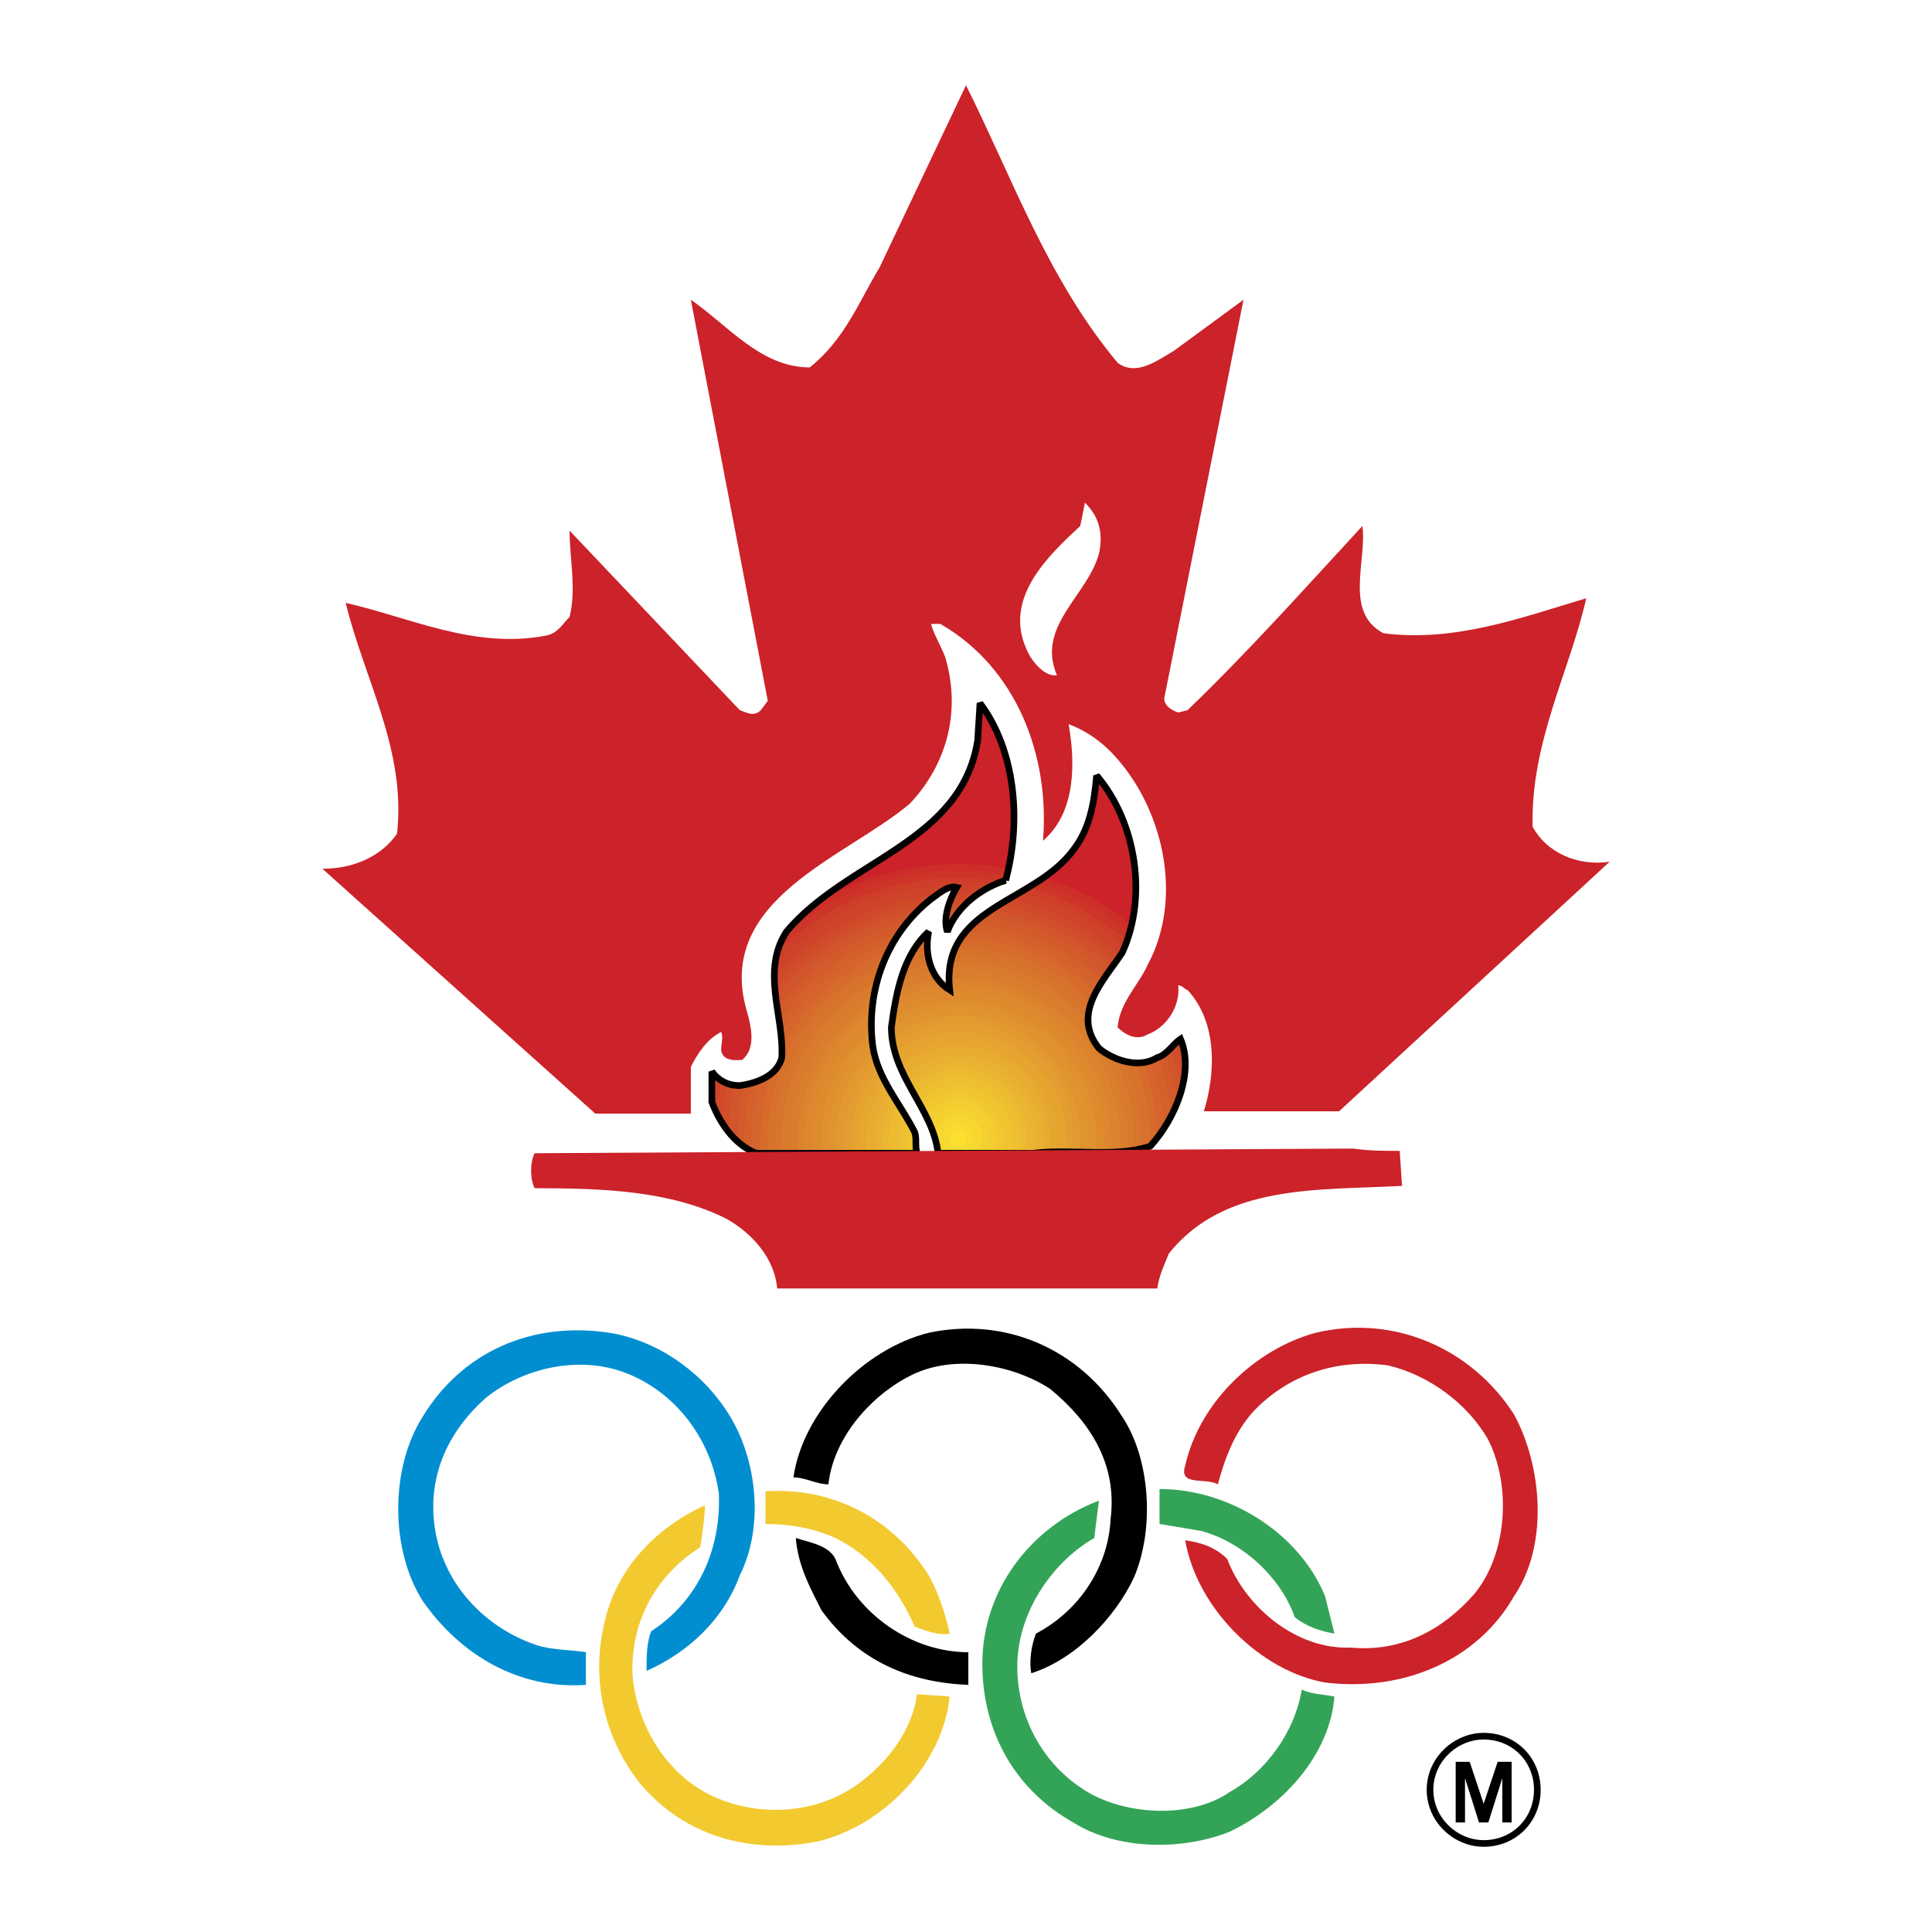 <svg xmlns="http://www.w3.org/2000/svg" width="2500" height="2500" viewBox="0 0 192.756 192.756"><path fill-rule="evenodd" clip-rule="evenodd" fill="#fff" d="M0 0h192.756v192.756H0V0z"/><path d="M111.5 36.189c1.861 1.396 3.955-.232 5.584-1.163l6.979-5.118-7.91 39.783c0 .698.699 1.164 1.396 1.396l.932-.232c6.049-5.816 11.865-12.331 17.447-18.379.467 3.49-1.861 8.608 2.094 10.702 7.213.931 13.959-1.629 20.24-3.489-1.627 7.212-5.582 14.424-5.35 22.799 1.395 2.56 4.42 3.955 7.678 3.49l-26.988 24.893h-13.494c1.164-3.723 1.396-8.84-1.627-12.098-.232 0-.467-.465-.932-.465.232 2.094-1.162 4.188-3.023 4.885-1.164.699-2.328 0-3.025-.697.232-2.559 2.094-4.188 3.025-6.281 3.488-6.515 1.627-15.123-3.025-20.474-1.396-1.628-3.023-2.792-4.885-3.49.697 3.955.697 8.841-2.559 11.632.697-8.375-2.561-17.216-10.238-21.636h-.931c.233.931.931 2.094 1.396 3.257 1.628 5.351.232 10.702-3.49 14.657-6.281 5.351-19.542 9.539-16.285 20.706.465 1.629.931 3.723-.465 4.885-.465 0-1.861.234-2.094-.93 0-.697.232-1.396 0-1.861-1.396.699-2.327 2.094-3.024 3.49v4.652h-9.539l-27.22-24.428c3.024 0 5.816-1.163 7.444-3.49.931-8.375-3.257-15.355-5.118-23.032 6.282 1.396 12.796 4.653 20.008 3.257 1.163-.232 1.628-1.163 2.326-1.861.698-2.791 0-5.816 0-8.607l16.984 17.914c.698.232 1.396.698 2.093 0l.698-.931-7.677-40.016c3.722 2.559 6.979 6.747 11.865 6.747 3.49-2.792 4.886-6.514 6.979-10.003l8.608-18.146c4.654 9.303 8.144 19.307 15.123 27.682z" fill-rule="evenodd" clip-rule="evenodd" fill="#cc2229"/><path d="M109.639 55.266c-1.162 4.188-6.281 7.212-4.188 12.098-1.162.232-2.559-1.396-3.023-2.559-2.328-5.118 2.094-9.307 5.35-12.331l.467-2.327c1.394 1.397 1.859 3.025 1.394 5.119z" fill-rule="evenodd" clip-rule="evenodd" fill="#fff"/><path d="M118.248 105.758v.803c-.137 2.748-1.627 5.766-3.49 7.799-3.49 1.162-7.91.232-11.633.697h-9.539c-.465-4.42-4.653-7.678-4.653-12.562.466-3.49 1.164-7.212 3.723-9.539-.465 2.326.232 4.652 2.094 5.816-.931-8.375 8.375-8.608 12.331-13.959 1.629-2.094 2.094-4.653 2.326-7.445 3.955 4.653 5.119 12.098 2.559 17.682-1.861 2.792-5.117 6.048-2.326 9.539 1.396 1.162 3.955 2.094 5.816.93.932-.232 1.629-1.395 2.326-1.859.279.649.427 1.36.466 2.098zm-26.755 9.299H75.44c-2.327-.93-3.723-3.258-4.42-5.117v-3.025c.698.932 1.628 1.396 2.792 1.396 1.628-.232 3.722-.932 4.188-2.793.232-4.188-2.094-8.607.465-12.562 6.049-7.212 17.448-8.841 19.077-19.078l.232-3.722c3.49 4.653 4.188 11.632 2.561 17.681-2.326.698-4.887 2.559-5.817 5.119-.465-1.396.232-3.257.93-4.421-.93-.232-1.861.698-2.559 1.164-4.42 3.49-6.514 9.073-5.816 14.657.465 3.256 2.792 5.816 4.188 8.607.232.697-.001 1.396.232 2.094z" fill-rule="evenodd" clip-rule="evenodd" fill="#cc2229"/><path d="M81.105 90.36a27.468 27.468 0 0 1 14.575-4.151c1.687 0 3.335.153 4.939.441a27.35 27.35 0 0 1-.285 1.187c-2.326.698-4.887 2.559-5.817 5.119-.465-1.396.232-3.257.93-4.421-.93-.232-1.861.698-2.559 1.164-4.42 3.49-6.514 9.073-5.816 14.657.465 3.256 2.792 5.816 4.188 8.607.233.697 0 1.396.233 2.094H75.44c-2.327-.93-3.723-3.258-4.42-5.117v-3.025c.698.932 1.628 1.396 2.792 1.396 1.628-.232 3.722-.932 4.188-2.793.232-4.188-2.094-8.607.465-12.562a20.423 20.423 0 0 1 2.64-2.596zm23.055-2.825a27.358 27.358 0 0 1 8.75 4.712c-.223.97-.535 1.909-.945 2.803-1.861 2.792-5.117 6.048-2.326 9.539 1.396 1.162 3.955 2.094 5.816.93.932-.232 1.629-1.395 2.326-1.859 1.396 3.256-.465 7.908-3.023 10.701-3.49 1.162-7.91.232-11.633.697h-9.539c-.465-4.42-4.653-7.678-4.653-12.562.466-3.49 1.164-7.212 3.723-9.539-.465 2.326.232 4.652 2.094 5.816-.743-6.689 5.037-8.183 9.41-11.238z" fill-rule="evenodd" clip-rule="evenodd" fill="#cd2e29"/><path d="M78.272 93.269c4.663-3.973 10.733-6.363 17.408-6.363 1.63 0 3.226.148 4.781.431-.041.167-.082.333-.127.5-2.326.698-4.887 2.559-5.817 5.119-.465-1.396.232-3.257.93-4.421-.93-.232-1.861.698-2.559 1.164-4.42 3.49-6.514 9.073-5.816 14.657.465 3.256 2.792 5.816 4.188 8.607.233.697 0 1.396.233 2.094H75.44c-2.327-.93-3.723-3.258-4.42-5.117v-3.025c.698.932 1.628 1.396 2.792 1.396 1.628-.232 3.722-.932 4.188-2.793.225-4.077-1.974-8.373.272-12.249zm25.126-5.224a26.773 26.773 0 0 1 9.309 4.988 14.172 14.172 0 0 1-.742 2.016c-1.861 2.792-5.117 6.048-2.326 9.539 1.396 1.162 3.955 2.094 5.816.93.932-.232 1.629-1.395 2.326-1.859 1.396 3.256-.465 7.908-3.023 10.701-3.49 1.162-7.91.232-11.633.697h-9.539c-.465-4.42-4.653-7.678-4.653-12.562.466-3.49 1.164-7.212 3.723-9.539-.465 2.326.232 4.652 2.094 5.816-.701-6.305 4.396-7.994 8.648-10.727z" fill-rule="evenodd" clip-rule="evenodd" fill="#cd3529"/><path d="M77.576 94.899a25.973 25.973 0 0 1 22.371-6.935c-2.217.778-4.551 2.572-5.43 4.991-.465-1.396.232-3.257.93-4.421-.93-.232-1.861.698-2.559 1.164-4.42 3.49-6.514 9.073-5.816 14.657.465 3.256 2.792 5.816 4.188 8.607.233.697 0 1.396.233 2.094H75.44c-2.327-.93-3.723-3.258-4.42-5.117v-3.025c.698.932 1.628 1.396 2.792 1.396 1.628-.232 3.722-.932 4.188-2.793.194-3.513-1.415-7.189-.424-10.618zm25.006-6.346a25.737 25.737 0 0 1 9.861 5.305c-.143.405-.299.802-.479 1.191-1.861 2.792-5.117 6.048-2.326 9.539 1.396 1.162 3.955 2.094 5.816.93.932-.232 1.629-1.395 2.326-1.859 1.396 3.256-.465 7.908-3.023 10.701-3.49 1.162-7.91.232-11.633.697h-9.539c-.465-4.42-4.653-7.678-4.653-12.562.466-3.49 1.164-7.212 3.723-9.539-.465 2.326.232 4.652 2.094 5.816-.655-5.907 3.774-7.761 7.833-10.219z" fill-rule="evenodd" clip-rule="evenodd" fill="#ce3e29"/><path d="M71.02 108.781c.096-.496.204-.99.329-1.477.653.672 1.475 1.006 2.463 1.006 1.628-.232 3.722-.932 4.188-2.793.167-3.02-.998-6.158-.699-9.158 4.573-4.951 11.098-8.057 18.38-8.057 1.035 0 2.052.065 3.052.187-1.805.929-3.497 2.488-4.215 4.466-.465-1.396.232-3.257.93-4.421-.93-.232-1.861.698-2.559 1.164-4.42 3.49-6.514 9.073-5.816 14.657.465 3.256 2.792 5.816 4.188 8.607.233.697 0 1.396.233 2.094H75.44c-2.327-.93-3.723-3.258-4.42-5.117v-1.158zm30.732-19.733a24.927 24.927 0 0 1 10.436 5.487c-.07.173-.145.344-.223.515-1.861 2.792-5.117 6.048-2.326 9.539 1.396 1.162 3.955 2.094 5.816.93.932-.232 1.629-1.395 2.326-1.859 1.396 3.256-.465 7.908-3.023 10.701-3.49 1.162-7.91.232-11.633.697h-9.539c-.465-4.42-4.653-7.678-4.653-12.562.466-3.49 1.164-7.212 3.723-9.539-.465 2.326.232 4.652 2.094 5.816-.612-5.506 3.195-7.49 7.002-9.725z" fill-rule="evenodd" clip-rule="evenodd" fill="#cf432a"/><path d="M71.411 110.869c.119-1.043.301-2.066.548-3.066.533.34 1.151.508 1.853.508 1.628-.232 3.722-.932 4.188-2.793.145-2.598-.698-5.285-.746-7.896a24.377 24.377 0 0 1 16.125-8.278c-.174.13-.336.253-.49.355-4.42 3.49-6.514 9.073-5.816 14.657.465 3.256 2.792 5.816 4.188 8.607.233.697 0 1.396.233 2.094H75.44c-1.951-.78-3.25-2.541-4.029-4.188zm23.656-21.628a24.476 24.476 0 0 1 2.353.055c-1.274.924-2.363 2.173-2.903 3.66-.38-1.14.013-2.588.55-3.715zm5.523.487a24.353 24.353 0 0 1 11.203 5.576c-1.881 2.735-4.861 5.899-2.154 9.284 1.396 1.162 3.955 2.094 5.816.93.932-.232 1.629-1.395 2.326-1.859 1.396 3.256-.465 7.908-3.023 10.701-3.49 1.162-7.91.232-11.633.697h-9.539c-.465-4.42-4.653-7.678-4.653-12.562.466-3.49 1.164-7.212 3.723-9.539-.465 2.326.232 4.652 2.094 5.816-.55-4.943 2.463-7.048 5.84-9.044z" fill-rule="evenodd" clip-rule="evenodd" fill="#d04a2a"/><path d="M72.009 111.971c.091-1.32.29-2.609.585-3.857.372.133.779.197 1.218.197 1.628-.232 3.722-.932 4.188-2.793.126-2.271-.503-4.609-.694-6.906a23.698 23.698 0 0 1 15.018-8.442c-4.033 3.508-5.918 8.847-5.25 14.187.465 3.256 2.792 5.816 4.188 8.607.233.697 0 1.396.233 2.094H75.44c-1.518-.609-2.642-1.808-3.431-3.087zM94.768 89.95a22.129 22.129 0 0 1 1.843.002c-.918.83-1.672 1.844-2.094 3.004-.304-.913-.114-2.021.251-3.006zm4.921.321a23.266 23.266 0 0 1 11.67 5.648c-1.857 2.59-4.227 5.536-1.721 8.668 1.396 1.162 3.955 2.094 5.816.93.691-.172 1.252-.857 1.781-1.389.383.893.713 1.814.986 2.762-.232 2.658-1.676 5.518-3.465 7.469-3.49 1.162-7.91.232-11.633.697h-9.539c-.465-4.42-4.653-7.678-4.653-12.562.466-3.49 1.164-7.212 3.723-9.539-.465 2.326.232 4.652 2.094 5.816-.498-4.497 1.952-6.645 4.941-8.5z" fill-rule="evenodd" clip-rule="evenodd" fill="#d14f2a"/><path d="M72.661 112.9c.051-1.588.258-3.135.611-4.623.173.023.354.033.54.033 1.628-.232 3.722-.932 4.188-2.793.108-1.953-.343-3.953-.592-5.938a22.905 22.905 0 0 1 14.015-8.562c-3.41 3.488-4.965 8.412-4.35 13.337.465 3.256 2.792 5.816 4.188 8.607.233.697 0 1.396.233 2.094H75.44c-1.141-.453-2.058-1.246-2.779-2.155zm21.884-22.243c.375-.018.755-.028 1.135-.028l.253.003a7.205 7.205 0 0 0-1.416 2.323c-.232-.698-.175-1.512.028-2.298zm4.258.189a22.618 22.618 0 0 1 12.121 5.678c-1.758 2.439-3.6 5.172-1.285 8.064 1.396 1.162 3.955 2.094 5.816.93.461-.115.863-.457 1.238-.83.52 1.244.932 2.549 1.23 3.896-.557 2.127-1.754 4.234-3.166 5.775-3.49 1.162-7.91.232-11.633.697h-9.539c-.465-4.42-4.653-7.678-4.653-12.562.466-3.49 1.164-7.212 3.723-9.539-.465 2.326.232 4.652 2.094 5.816-.448-4.042 1.486-6.186 4.054-7.925z" fill-rule="evenodd" clip-rule="evenodd" fill="#d2562b"/><path d="M73.579 113.66c0-1.869.225-3.682.648-5.418 1.55-.287 3.346-1.018 3.772-2.725.086-1.555-.181-3.139-.419-4.723 3.056-4.399 7.651-7.627 13.037-8.886-2.847 3.41-4.109 7.927-3.544 12.446.465 3.256 2.792 5.816 4.188 8.607.233.697 0 1.396.233 2.094H75.44a6.243 6.243 0 0 1-1.858-1.168c-.001-.075-.003-.151-.003-.227zm20.825-22.295c.323-.018.646-.029.973-.034a6.868 6.868 0 0 0-.86 1.624c-.163-.49-.186-1.036-.113-1.59zm3.561.084c4.777.504 9.127 2.567 12.527 5.68-1.602 2.283-2.977 4.803-.854 7.459 1.396 1.162 3.955 2.094 5.816.93.234-.059.455-.176.664-.326a22.305 22.305 0 0 1 1.354 4.775c-.639 1.637-1.611 3.188-2.715 4.393-3.49 1.162-7.91.232-11.633.697h-9.539c-.465-4.42-4.653-7.678-4.653-12.562.466-3.49 1.164-7.212 3.723-9.539-.465 2.326.232 4.652 2.094 5.816-.398-3.59 1.082-5.681 3.216-7.323z" fill-rule="evenodd" clip-rule="evenodd" fill="#d35b2b"/><path d="M74.277 113.66c0-1.939.253-3.814.732-5.6 1.324-.375 2.634-1.119 2.99-2.543.066-1.182-.074-2.381-.249-3.586a21.336 21.336 0 0 1 11.971-8.839c-2.211 3.237-3.151 7.247-2.649 11.263.465 3.256 2.792 5.816 4.188 8.607.233.697 0 1.396.233 2.094H75.44a5.875 5.875 0 0 1-1.147-.611 18.515 18.515 0 0 1-.016-.785zm20.102-21.363c.142-.008.286-.015.429-.02-.11.221-.207.445-.291.678a2.97 2.97 0 0 1-.138-.658zm2.593.002c4.965.303 9.528 2.34 13.047 5.527-1.369 2.096-2.291 4.373-.381 6.762 1.396 1.162 3.955 2.094 5.816.93h.004a21.163 21.163 0 0 1 1.477 5.654 14.254 14.254 0 0 1-2.178 3.188c-3.49 1.162-7.91.232-11.633.697h-9.539c-.465-4.42-4.653-7.678-4.653-12.562.466-3.49 1.164-7.212 3.723-9.539-.465 2.326.232 4.652 2.094 5.816-.333-3.001.645-4.953 2.223-6.473z" fill-rule="evenodd" clip-rule="evenodd" fill="#d4612b"/><path d="M74.975 113.66c0-2.043.299-4.02.856-5.887 1.009-.43 1.887-1.131 2.168-2.256.045-.807-.007-1.623-.1-2.443a20.858 20.858 0 0 1 11.233-9.052c-1.787 3.06-2.516 6.695-2.061 10.333.465 3.256 2.792 5.816 4.188 8.607.233.697 0 1.396.233 2.094H75.44a5.725 5.725 0 0 1-.43-.191 20.051 20.051 0 0 1-.035-1.205zm17.4-20.436l.237-.038c-.376 2.249.337 4.46 2.137 5.585-.287-2.578.396-4.382 1.596-5.803a20.251 20.251 0 0 1 13.27 5.506c-1.125 1.914-1.691 3.969.023 6.113 1.207 1.006 3.281 1.84 5.023 1.295a20.83 20.83 0 0 1 1.463 6.701c-.42.645-.881 1.242-1.367 1.775-3.49 1.162-7.91.232-11.633.697h-9.539c-.465-4.42-4.653-7.678-4.653-12.562.449-3.358 1.111-6.932 3.443-9.269z" fill-rule="evenodd" clip-rule="evenodd" fill="#d5652c"/><path d="M75.905 113.66c0-2.307.377-4.516 1.073-6.566.482-.398.856-.914 1.021-1.576.016-.301.018-.602.011-.906a19.758 19.758 0 0 1 10.624-9.664c-1.42 2.853-1.971 6.128-1.562 9.408.465 3.256 2.792 5.816 4.188 8.607.233.697 0 1.396.233 2.094h-15.54a19.591 19.591 0 0 1-.048-1.397zm15.739-19.595c.293-.061.588-.114.886-.161-.128 1.991.613 3.863 2.22 4.867-.242-2.18.209-3.806 1.079-5.116a19.6 19.6 0 0 1 13.449 5.435c-.883 1.738-1.172 3.582.361 5.498 1.053.877 2.766 1.623 4.344 1.438a20.33 20.33 0 0 1 1.471 7.506c-.225.291-.457.566-.695.828-3.49 1.162-7.91.232-11.633.697h-9.539c-.465-4.42-4.653-7.678-4.653-12.562.397-2.979.961-6.126 2.71-8.43z" fill-rule="evenodd" clip-rule="evenodd" fill="#d66b2c"/><path d="M76.603 113.66c0-8.002 4.682-14.701 11.519-17.574a16.613 16.613 0 0 0-1.049 8.27c.465 3.256 2.792 5.816 4.188 8.607.233.697 0 1.396.233 2.094h-14.84a19.015 19.015 0 0 1-.051-1.397zm14.331-18.503c.523-.13 1.058-.237 1.599-.324.123 1.631.862 3.092 2.216 3.938-.188-1.691.04-3.046.559-4.182a19.066 19.066 0 0 1 13.612 5.303c-.572 1.502-.58 3.07.719 4.695.879.732 2.219 1.373 3.557 1.457a19.126 19.126 0 0 1 1.546 8.318c-3.488 1.156-7.9.229-11.617.693h-9.539c-.465-4.42-4.653-7.678-4.653-12.562.338-2.53.797-5.181 2.001-7.336z" fill-rule="evenodd" clip-rule="evenodd" fill="#d7712c"/><path d="M77.301 113.66c0-7.396 4.25-13.697 10.472-16.625a16.662 16.662 0 0 0-.701 7.32c.465 3.256 2.792 5.816 4.188 8.607.233.697 0 1.396.233 2.094H77.352c-.034-.46-.051-.927-.051-1.396zm13.205-17.652a18.225 18.225 0 0 1 2.118-.476c.258 1.343.967 2.517 2.125 3.24-.15-1.354-.034-2.492.285-3.476a17.987 17.987 0 0 1 13.62 5.493c-.258 1.225-.057 2.496.984 3.799a6.72 6.72 0 0 0 2.49 1.281 18.546 18.546 0 0 1 1.672 8.756c-3.318.744-7.285.008-10.676.432h-9.539c-.465-4.42-4.653-7.678-4.653-12.562.295-2.208.681-4.507 1.574-6.487z" fill-rule="evenodd" clip-rule="evenodd" fill="#d8752d"/><path d="M77.999 113.66c0-6.814 3.847-12.721 9.491-15.674a16.75 16.75 0 0 0-.417 6.369c.465 3.256 2.792 5.816 4.188 8.607.233.697 0 1.396.233 2.094h-13.44a16.948 16.948 0 0 1-.055-1.396zm12.16-16.799a17.447 17.447 0 0 1 2.642-.646c.343 1.055.993 1.959 1.949 2.557-.115-1.041-.074-1.955.097-2.771.276-.012.554-.021.833-.021 5.064 0 9.666 2.229 12.873 5.784.006.92.316 1.863 1.086 2.824.418.348.938.678 1.514.934a17.691 17.691 0 0 1 1.94 9.241c-3.164.51-6.814-.1-9.967.295h-9.539c-.465-4.42-4.653-7.678-4.653-12.562.252-1.898.573-3.861 1.225-5.635z" fill-rule="evenodd" clip-rule="evenodd" fill="#d97a2d"/><path d="M78.93 113.66a17.047 17.047 0 0 1 8.33-14.68 16.842 16.842 0 0 0-.187 5.375c.465 3.256 2.792 5.816 4.188 8.607.233.697 0 1.396.233 2.094H78.988a16.98 16.98 0 0 1-.058-1.396zm10.939-15.931a16.633 16.633 0 0 1 3.199-.844c.373.768.935 1.42 1.682 1.887a9.426 9.426 0 0 1-.015-2.066c.312-.018.628-.027.945-.027 5.33 0 10.048 2.521 13.107 6.422.174.492.449.986.852 1.488.115.096.238.191.367.285a17.073 17.073 0 0 1 2.381 9.982c-2.994.332-6.342-.164-9.262.201h-9.539c-.465-4.42-4.653-7.678-4.653-12.562.213-1.593.471-3.231.936-4.766z" fill-rule="evenodd" clip-rule="evenodd" fill="#da7d2d"/><path d="M79.627 113.66c0-5.68 2.973-10.684 7.445-13.537a16.93 16.93 0 0 0 0 4.232c.465 3.256 2.792 5.816 4.188 8.607.233.697 0 1.396.233 2.094H79.688c-.04-.458-.061-.925-.061-1.396zm9.947-14.84a15.837 15.837 0 0 1 4.031-1.076c.314.398.696.746 1.145 1.027a10.21 10.21 0 0 1-.067-1.131c.33-.02.664-.033.998-.033 8.841 0 16.052 7.213 16.052 16.053 0 .424-.018.846-.051 1.258-2.807.197-5.863-.197-8.557.139h-9.539c-.465-4.42-4.653-7.678-4.653-12.562.163-1.222.351-2.468.641-3.675z" fill-rule="evenodd" clip-rule="evenodd" fill="#dc832e"/><path d="M80.326 113.66c0-5.311 2.656-9.91 6.659-12.656a16.97 16.97 0 0 0 .088 3.352c.465 3.256 2.792 5.816 4.188 8.607.233.697 0 1.396.233 2.094H80.39a15.345 15.345 0 0 1-.064-1.397zm9.064-14.008a15.356 15.356 0 0 1 4.82-1.275c.167.145.348.275.54.395a9.374 9.374 0 0 1-.04-.432 14.9 14.9 0 0 1 .971-.033c8.376 0 15.123 6.746 15.123 15.354 0 .439-.021.875-.059 1.305-2.539.074-5.223-.207-7.619.092h-9.539c-.465-4.42-4.653-7.678-4.653-12.562.125-.945.265-1.9.456-2.844z" fill-rule="evenodd" clip-rule="evenodd" fill="#dd882e"/><path d="M81.023 113.66c0-4.857 2.318-9.135 5.918-11.795-.019.826.026 1.656.13 2.49.465 3.256 2.792 5.816 4.188 8.607.233.697 0 1.396.233 2.094H81.091a14.294 14.294 0 0 1-.068-1.396zm8.213-13.183a14.71 14.71 0 0 1 6.444-1.473c7.91 0 14.423 6.514 14.423 14.656 0 .443-.021.885-.061 1.316-2.33.016-4.742-.191-6.918.08h-9.539c-.465-4.42-4.653-7.678-4.653-12.562.09-.668.187-1.344.304-2.017z" fill-rule="evenodd" clip-rule="evenodd" fill="#de8b2e"/><path d="M81.954 113.66c0-4.34 1.932-8.158 5.001-10.658.02.449.06.9.117 1.354.465 3.256 2.792 5.816 4.188 8.607.233.697 0 1.396.233 2.094h-9.468a13.443 13.443 0 0 1-.071-1.397zm7.103-12.066a13.852 13.852 0 0 1 6.623-1.658c7.445 0 13.726 6.049 13.726 13.725 0 .441-.023.881-.066 1.314-2.107-.02-4.256-.162-6.215.082h-9.539c-.465-4.42-4.653-7.678-4.653-12.562.04-.3.08-.599.124-.901z" fill-rule="evenodd" clip-rule="evenodd" fill="#e0912f"/><path d="M82.652 113.66c0-3.883 1.687-7.359 4.37-9.744.015.146.032.293.05.439.465 3.256 2.792 5.816 4.188 8.607.233.697 0 1.396.233 2.094H82.73a12.361 12.361 0 0 1-.078-1.396zm6.281-11.154a13 13 0 0 1 6.747-1.873 13.007 13.007 0 0 1 12.961 14.332c-1.881-.037-3.773-.127-5.516.092h-9.539c-.465-4.416-4.646-7.672-4.653-12.551z" fill-rule="evenodd" clip-rule="evenodd" fill="#e0942f"/><path d="M83.35 113.66c0-3.453 1.463-6.602 3.796-8.854.603 3.047 2.783 5.494 4.113 8.156.233.697 0 1.396.233 2.094H83.43c-.054-.456-.08-.923-.08-1.396zm5.625-10.312a12.212 12.212 0 0 1 6.706-2.018c6.748 0 12.097 5.584 12.097 12.33 0 .434-.021.865-.064 1.285-1.572-.035-3.133-.07-4.588.111h-9.539c-.439-4.158-4.171-7.285-4.612-11.708z" fill-rule="evenodd" clip-rule="evenodd" fill="#e2992f"/><path d="M84.28 113.66c0-3.117 1.171-5.914 3.084-7.984.8 2.654 2.694 4.883 3.896 7.287.233.697 0 1.396.233 2.094h-7.129a11.493 11.493 0 0 1-.084-1.397zm4.811-9.514a11.264 11.264 0 0 1 6.589-2.117c6.281 0 11.4 5.117 11.4 11.631 0 .43-.025.854-.072 1.27-1.332-.025-2.645-.027-3.883.127h-9.539c-.411-3.905-3.726-6.899-4.495-10.911z" fill-rule="evenodd" clip-rule="evenodd" fill="#e39d30"/><path d="M84.979 113.66c0-2.799.995-5.299 2.667-7.176.902 2.307 2.537 4.322 3.615 6.479.233.697 0 1.396.233 2.094h-6.426c-.06-.455-.089-.922-.089-1.397zm4.313-8.668c1.765-1.285 3.966-2.033 6.389-2.033 5.816 0 10.703 4.652 10.703 10.701 0 .426-.029.848-.08 1.26-1.09-.01-2.158.01-3.178.137h-9.539c-.382-3.625-3.271-6.465-4.295-10.065z" fill-rule="evenodd" clip-rule="evenodd" fill="#e5a330"/><path d="M85.676 113.66c0-2.459.855-4.691 2.293-6.42.932 1.998 2.332 3.805 3.291 5.723.233.697 0 1.396.233 2.094h-5.717a9.754 9.754 0 0 1-.1-1.397zm3.856-7.928a10.014 10.014 0 0 1 6.148-2.074c5.351 0 9.771 4.42 9.771 10.002 0 .426-.029.848-.084 1.26-.766.012-1.518.047-2.242.137h-9.539c-.355-3.373-2.878-6.065-4.054-9.325z" fill-rule="evenodd" clip-rule="evenodd" fill="#e6a630"/><path d="M86.375 113.66c0-2.141.729-4.115 1.956-5.693.906 1.719 2.088 3.314 2.929 4.996.233.697 0 1.396.233 2.094h-5.005a8.606 8.606 0 0 1-.113-1.397zm3.439-7.209a9.256 9.256 0 0 1 5.866-2.096c5.119 0 9.074 4.188 9.074 9.305 0 .432-.035.859-.094 1.279-.521.02-1.033.055-1.535.117h-9.539c-.328-3.12-2.517-5.661-3.772-8.605z" fill-rule="evenodd" clip-rule="evenodd" fill="#e8ac30"/><path d="M87.305 113.66c0-1.803.557-3.465 1.513-4.824.814 1.395 1.744 2.73 2.442 4.127.233.697 0 1.396.233 2.094h-4.066a7.889 7.889 0 0 1-.122-1.397zm2.902-6.357a8.365 8.365 0 0 1 5.474-2.018 8.34 8.34 0 0 1 8.263 9.695c-.275.02-.549.043-.818.076h-9.539c-.297-2.816-2.107-5.158-3.38-7.753z" fill-rule="evenodd" clip-rule="evenodd" fill="#e9b031"/><path d="M88.002 113.66c0-1.572.44-2.998 1.198-4.18.712 1.166 1.469 2.303 2.059 3.482.233.697 0 1.396.233 2.094h-3.359a7.442 7.442 0 0 1-.131-1.396zm2.522-5.732a7.719 7.719 0 0 1 5.156-1.943c4.187 0 7.677 3.256 7.677 7.676 0 .475-.047.939-.133 1.387-.033.002-.066.006-.1.01h-9.539c-.272-2.591-1.824-4.779-3.061-7.13z" fill-rule="evenodd" clip-rule="evenodd" fill="#ebb531"/><path d="M88.701 113.66c0-1.301.324-2.5.905-3.525.585.941 1.175 1.871 1.654 2.828.233.697 0 1.396.233 2.094h-2.648a6.763 6.763 0 0 1-.144-1.397zm2.157-5.117c1.239-1.164 2.924-1.861 4.822-1.861 3.722 0 6.748 3.025 6.748 6.979 0 .479-.053.947-.146 1.396h-8.695c-.249-2.362-1.561-4.391-2.729-6.514z" fill-rule="evenodd" clip-rule="evenodd" fill="#edbb31"/><path d="M89.631 113.66c0-.943.185-1.832.526-2.631.393.641.775 1.279 1.102 1.934.233.697 0 1.396.233 2.094h-1.704a6.258 6.258 0 0 1-.157-1.397zm1.643-4.369c1.081-1.18 2.622-1.912 4.406-1.912 3.257 0 6.048 2.793 6.048 6.281 0 .479-.062.947-.174 1.396h-7.968c-.219-2.083-1.268-3.906-2.312-5.765z" fill-rule="evenodd" clip-rule="evenodd" fill="#eebf31"/><path d="M90.329 113.66c0-.65.106-1.268.306-1.838.22.379.433.756.625 1.141.233.697 0 1.396.233 2.094h-.972a5.182 5.182 0 0 1-.192-1.397zm1.362-3.621c.97-1.07 2.382-1.729 3.989-1.729 2.792 0 5.351 2.326 5.351 5.35 0 .477-.076.947-.213 1.396h-7.232c-.189-1.804-1.003-3.411-1.895-5.017z" fill-rule="evenodd" clip-rule="evenodd" fill="#f0c431"/><path d="M91.027 113.66c0-.326.033-.645.099-.955.044.086.09.172.133.258.233.697 0 1.396.233 2.094h-.214a4.03 4.03 0 0 1-.251-1.397zm1.043-2.928a4.654 4.654 0 0 1 3.61-1.725c2.56 0 4.419 2.094 4.419 4.652 0 .48-.08.953-.229 1.396h-6.285c-.161-1.543-.78-2.944-1.515-4.323z" fill-rule="evenodd" clip-rule="evenodd" fill="#f2c831"/><path d="M92.444 111.461c.731-1.039 1.94-1.754 3.236-1.754 2.093 0 3.722 1.859 3.722 3.953 0 .498-.094.969-.262 1.396h-5.554c-.133-1.273-.579-2.447-1.142-3.595z" fill-rule="evenodd" clip-rule="evenodd" fill="#f4ce30"/><path d="M92.878 112.42c.458-1.207 1.562-2.016 2.802-2.016 1.628 0 3.025 1.395 3.025 3.256 0 .498-.133.975-.359 1.396h-4.759c-.098-.921-.36-1.79-.709-2.636z" fill-rule="evenodd" clip-rule="evenodd" fill="#f5d130"/><path d="M93.354 113.66c0-1.395.931-2.326 2.326-2.326 1.163 0 2.328.932 2.328 2.326 0 .539-.252 1.027-.633 1.396h-3.474a1.961 1.961 0 0 1-.414-.652 10.012 10.012 0 0 0-.13-.576c-.004-.055-.003-.111-.003-.168z" fill-rule="evenodd" clip-rule="evenodd" fill="#f7d730"/><path d="M94.052 113.66c0-.93.698-1.627 1.628-1.627.698 0 1.396.697 1.396 1.627 0 .688-.679 1.375-1.366 1.396-.011.002-.02 0-.03 0-.015 0-.03.002-.044 0-.909-.021-1.584-.708-1.584-1.396z" fill-rule="evenodd" clip-rule="evenodd" fill="#f9da30"/><path d="M94.75 113.66c0-.465.465-.93.931-.93s.698.465.698.93c0 .234-.232.699-.698.699s-.931-.464-.931-.699z" fill-rule="evenodd" clip-rule="evenodd" fill="#fbe02f"/><path d="M100.334 87.837c-2.326.698-4.887 2.559-5.817 5.119-.465-1.396.232-3.257.93-4.421-.93-.232-1.861.698-2.559 1.164-4.42 3.49-6.514 9.073-5.816 14.657.465 3.256 2.792 5.816 4.188 8.607.233.697 0 1.396.233 2.094H75.44c-2.327-.93-3.723-3.258-4.42-5.117v-3.025c.698.932 1.628 1.396 2.792 1.396 1.628-.232 3.722-.932 4.188-2.793.232-4.188-2.094-8.607.465-12.562 6.049-7.212 17.448-8.841 19.077-19.078l.232-3.722c3.49 4.653 4.187 11.632 2.56 17.681zm9.072-10.469c-.232 2.792-.697 5.351-2.326 7.445-3.955 5.351-13.261 5.583-12.331 13.959-1.861-1.164-2.559-3.49-2.094-5.816-2.559 2.326-3.257 6.048-3.723 9.539 0 4.885 4.188 8.143 4.653 12.562h9.539c3.723-.465 8.143.465 11.633-.697 2.559-2.793 4.42-7.445 3.023-10.701-.697.465-1.395 1.627-2.326 1.859-1.861 1.164-4.42.232-5.816-.93-2.791-3.49.465-6.746 2.326-9.539 2.561-5.584 1.397-13.028-2.558-17.681z" fill="none" stroke="#000" stroke-width=".662" stroke-miterlimit="2.613"/><path d="M139.65 114.824l.232 3.49c-8.375.465-17.682-.232-23.264 6.746-.467 1.164-.932 2.094-1.164 3.49h-37.92c-.232-3.025-2.559-5.584-5.118-6.98-5.583-2.791-12.33-3.023-19.077-3.023-.465-.932-.465-2.559 0-3.49l81.66-.465c1.628.232 3.022.232 4.651.232z" fill-rule="evenodd" clip-rule="evenodd" fill="#cc2229"/><path d="M111.965 141.346c2.793 4.188 3.258 11.168 1.164 16.053-1.861 3.955-5.816 8.143-10.236 9.539-.232-1.164 0-2.793.465-3.955 4.42-2.326 7.213-6.746 7.445-11.4.697-5.584-2.094-9.771-6.049-13.027-3.955-2.559-10.004-3.49-14.192-1.164-3.955 2.094-7.445 6.281-7.91 10.703-1.163 0-2.326-.699-3.49-.699.931-6.514 6.979-12.795 13.494-14.424 7.678-1.63 15.121 1.628 19.309 8.374z" fill-rule="evenodd" clip-rule="evenodd"/><path d="M151.051 141.113c2.791 5.119 3.49 13.029 0 18.146-3.723 6.514-11.168 9.539-18.846 8.607-6.514-1.162-12.795-7.443-13.957-14.191 1.627.232 3.023.699 4.188 1.861 1.861 4.887 6.979 9.074 12.33 8.842 4.885.465 9.072-1.629 12.33-5.352 3.258-3.955 3.723-10.701 1.396-15.355-2.096-3.723-6.049-6.514-10.004-7.443-5.119-.699-10.004.93-13.494 4.652-1.861 2.094-2.793 4.652-3.49 7.213-1.162-.699-3.955.232-3.256-1.861 1.395-6.283 6.979-11.633 13.027-13.262 7.911-1.861 15.588 1.63 19.776 8.143z" fill-rule="evenodd" clip-rule="evenodd" fill="#cc2229"/><path d="M72.416 140.648c3.024 4.42 3.955 11.398 1.396 16.518-1.629 4.42-5.119 7.678-9.306 9.539 0-1.396 0-2.793.465-3.955 4.653-3.025 6.979-8.143 6.747-13.727-.698-5.117-3.955-9.771-8.841-11.865-4.885-2.094-10.701-.697-14.424 2.326-4.188 3.723-6.049 8.609-4.886 13.959 1.163 5.119 5.119 9.074 10.004 10.701 1.396.467 3.49.467 4.886.699v3.258c-6.747.465-12.563-3.025-16.285-8.377-3.257-5.117-3.257-13.26 0-18.379 3.955-6.514 10.935-9.539 18.612-8.375 4.42.698 8.84 3.491 11.632 7.678z" fill-rule="evenodd" clip-rule="evenodd" fill="#008ed1"/><path d="M132.205 159.26l.932 3.723c-1.396-.232-2.791-.697-3.955-1.629-1.396-3.955-5.119-7.445-9.307-8.607l-4.188-.699v-3.488c6.981-.001 13.959 4.419 16.518 10.7z" fill-rule="evenodd" clip-rule="evenodd" fill="#33a457"/><path d="M92.656 157.166c.931 1.629 1.629 3.723 2.094 5.816-.931.232-2.326-.232-3.49-.697-1.628-3.723-4.188-6.98-7.91-8.842-2.094-.93-4.42-1.396-6.979-1.396v-3.256c6.746-.465 12.795 2.791 16.285 8.375z" fill-rule="evenodd" clip-rule="evenodd" fill="#f2ca30"/><path d="M109.174 153.443c-4.42 2.561-7.678 7.678-7.678 12.797 0 5.35 2.793 10.236 7.445 12.795 3.955 2.094 10.004 2.326 13.727-.232 3.723-2.094 6.514-6.049 7.211-10.236.932.465 2.094.465 3.258.697-.465 5.816-5.119 10.936-10.469 13.494-4.654 1.861-11.168 1.861-15.588-.932-5.816-3.256-9.072-9.072-9.072-15.82 0-7.443 4.885-13.725 11.631-16.285l-.465 3.722z" fill-rule="evenodd" clip-rule="evenodd" fill="#33a457"/><path d="M69.856 154.375c-4.42 2.791-6.979 7.443-6.747 12.795.465 5.119 3.49 10.004 8.143 12.098 4.652 2.094 10.236 1.629 14.191-1.164 3.257-2.326 5.583-5.582 6.049-9.072l3.257.232c-.698 6.746-6.514 12.795-13.028 14.424-6.747 1.396-13.493-.465-17.914-5.816-3.489-4.42-4.885-10.236-3.489-16.053 1.163-5.117 4.886-9.305 10.004-11.631 0 1.162-.233 2.791-.466 4.187z" fill-rule="evenodd" clip-rule="evenodd" fill="#f2ca30"/><path d="M83.35 155.537c2.094 5.584 7.677 9.307 13.261 9.307v3.258c-5.816-.234-10.935-2.328-14.657-7.445-1.164-2.326-2.327-4.42-2.559-7.213 1.396.464 3.257.699 3.955 2.093z" fill-rule="evenodd" clip-rule="evenodd"/><path d="M142.344 178.568c0-1.572.654-2.971 1.668-3.984 1.055-1.053 2.504-1.695 4.016-1.695 1.604 0 3.023.619 4.043 1.637 1.02 1.02 1.639 2.441 1.639 4.043 0 1.605-.619 3.027-1.639 4.045-1.02 1.02-2.439 1.639-4.043 1.639-1.514 0-2.963-.643-4.018-1.695a5.626 5.626 0 0 1-1.666-3.99zm2.135-3.515a4.954 4.954 0 0 0-1.473 3.516c0 1.391.578 2.623 1.473 3.518.934.934 2.215 1.504 3.549 1.504 1.42 0 2.676-.547 3.574-1.445s1.443-2.154 1.443-3.576c0-1.42-.545-2.676-1.443-3.574-.898-.896-2.154-1.443-3.574-1.443-1.335-.002-2.618.568-3.549 1.5z"/><path fill-rule="evenodd" clip-rule="evenodd" d="M149.887 181.826v-4.42l-1.395 4.42h-.931l-1.397-4.42v4.42h-.93v-6.049h1.397l1.394 4.188 1.397-4.188h1.396v6.049h-.931z"/></svg>